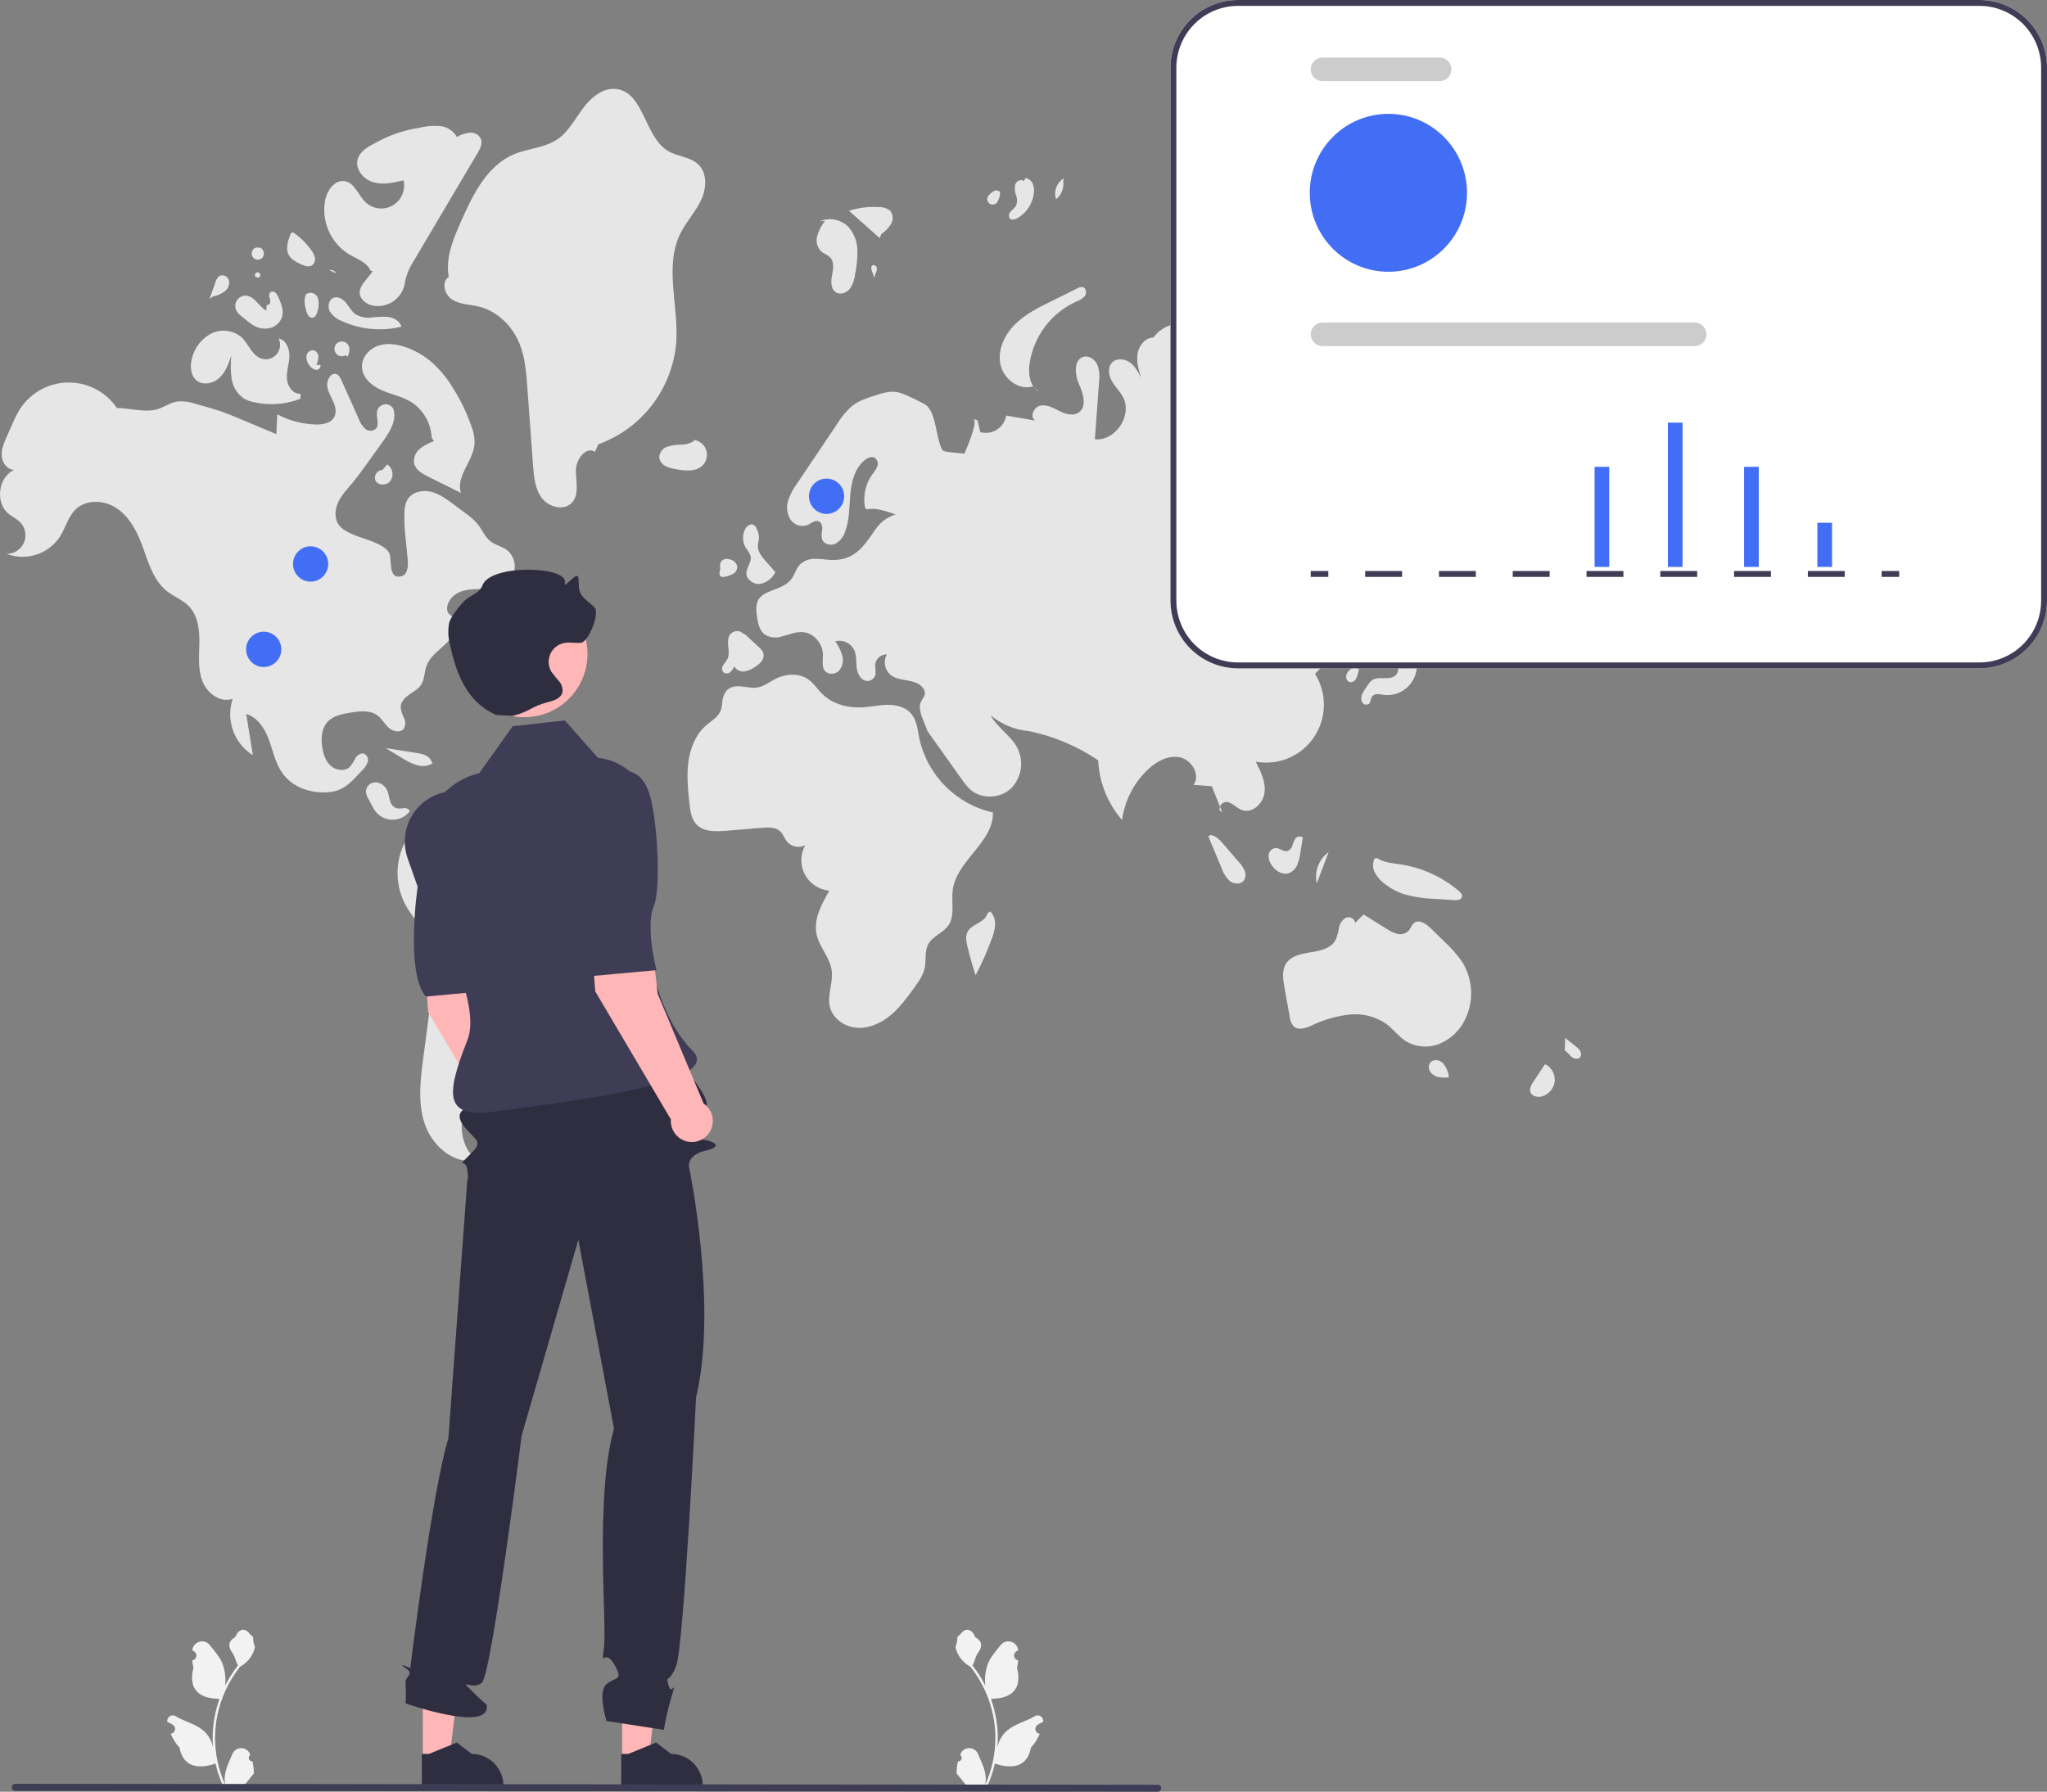 <svg xmlns="http://www.w3.org/2000/svg" width="265" height="232" viewBox="0 0 265 232" fill="none"><rect x="0" y="0" width="265" height="232" fill="#808080" stroke="none"/><g clip-path="url(#clip0_402_4386)"><path d="M124.017 228.072C124.112 228.077 124.205 228.052 124.285 228.001C124.365 227.95 124.428 227.876 124.464 227.788C124.501 227.7 124.51 227.603 124.49 227.51C124.469 227.418 124.421 227.333 124.352 227.269L124.32 227.142L124.333 227.112C124.428 226.886 124.588 226.693 124.792 226.558C124.996 226.423 125.235 226.351 125.479 226.352C125.723 226.353 125.962 226.426 126.165 226.563C126.368 226.7 126.526 226.894 126.62 227.12C126.994 228.025 127.47 228.932 127.587 229.888C127.639 230.311 127.617 230.74 127.523 231.155C128.401 229.231 128.857 227.138 128.86 225.021C128.86 224.49 128.831 223.959 128.772 223.431C128.723 222.998 128.656 222.568 128.57 222.141C128.099 219.826 127.088 217.656 125.62 215.809C124.91 215.419 124.335 214.821 123.974 214.093C123.843 213.832 123.75 213.552 123.699 213.264C123.855 212.852 123.937 212.415 123.941 211.974C124.053 211.803 124.253 211.719 124.375 211.553C124.981 210.726 125.817 210.871 126.253 211.993C127.185 212.466 127.194 213.25 126.623 214.003C126.259 214.483 126.209 215.132 125.889 215.645C125.922 215.687 125.956 215.728 125.989 215.771C126.59 216.546 127.113 217.379 127.552 218.257C127.445 217.273 127.572 216.278 127.923 215.354C128.279 214.492 128.945 213.766 129.532 213.021C129.688 212.821 129.898 212.672 130.138 212.592C130.378 212.512 130.636 212.505 130.879 212.573C131.123 212.64 131.341 212.779 131.506 212.971C131.671 213.163 131.776 213.399 131.807 213.651L131.811 213.684C131.724 213.733 131.638 213.786 131.555 213.841C131.45 213.912 131.369 214.012 131.322 214.13C131.275 214.248 131.264 214.377 131.291 214.5C131.319 214.624 131.383 214.737 131.475 214.823C131.567 214.91 131.683 214.967 131.807 214.986L131.82 214.988C131.789 215.304 131.734 215.616 131.656 215.924C132.409 218.849 130.783 219.914 128.462 219.962C128.411 219.989 128.361 220.015 128.31 220.04C128.75 221.295 129.027 222.602 129.132 223.928C129.192 224.711 129.188 225.497 129.122 226.279L129.125 226.251C129.294 225.382 129.755 224.597 130.433 224.03C131.439 223.2 132.86 222.894 133.945 222.227C134.061 222.152 134.195 222.113 134.332 222.112C134.469 222.112 134.603 222.151 134.719 222.225C134.835 222.299 134.927 222.404 134.985 222.529C135.043 222.654 135.064 222.793 135.046 222.929L135.042 222.958C134.88 223.024 134.722 223.101 134.57 223.186C134.483 223.236 134.398 223.288 134.314 223.344C134.209 223.414 134.128 223.515 134.081 223.632C134.034 223.75 134.023 223.879 134.051 224.003C134.078 224.127 134.142 224.239 134.234 224.326C134.326 224.412 134.442 224.469 134.566 224.488L134.579 224.49L134.606 224.494C134.329 225.157 133.941 225.768 133.459 226.299C132.988 228.852 130.965 229.094 128.802 228.351H128.801C128.564 229.387 128.22 230.395 127.775 231.36H124.109C124.096 231.319 124.084 231.277 124.072 231.236C124.412 231.257 124.752 231.237 125.087 231.175C124.815 230.84 124.543 230.502 124.271 230.167C124.265 230.161 124.259 230.154 124.254 230.147C124.116 229.976 123.976 229.805 123.838 229.634C123.831 229.108 123.891 228.583 124.017 228.072Z" fill="#F2F2F2"></path><path d="M32.684 228.072C32.59 228.077 32.496 228.052 32.416 228.001C32.336 227.95 32.274 227.876 32.237 227.788C32.201 227.7 32.192 227.603 32.212 227.51C32.232 227.418 32.28 227.333 32.35 227.269L32.382 227.142L32.369 227.112C32.274 226.886 32.114 226.693 31.91 226.558C31.706 226.423 31.467 226.351 31.223 226.352C30.979 226.353 30.74 226.426 30.537 226.563C30.334 226.7 30.176 226.894 30.082 227.12C29.708 228.025 29.232 228.932 29.115 229.888C29.063 230.311 29.085 230.74 29.179 231.155C28.301 229.231 27.845 227.138 27.842 225.021C27.842 224.49 27.871 223.959 27.93 223.431C27.978 222.998 28.046 222.568 28.132 222.141C28.603 219.826 29.614 217.656 31.082 215.809C31.792 215.419 32.367 214.821 32.728 214.093C32.859 213.832 32.951 213.552 33.003 213.264C32.847 212.852 32.765 212.415 32.761 211.974C32.649 211.803 32.449 211.719 32.327 211.553C31.721 210.726 30.885 210.871 30.448 211.993C29.516 212.466 29.507 213.25 30.079 214.003C30.443 214.483 30.493 215.132 30.812 215.645C30.779 215.687 30.745 215.728 30.712 215.771C30.112 216.546 29.589 217.379 29.15 218.257C29.257 217.273 29.129 216.278 28.779 215.354C28.423 214.492 27.756 213.766 27.169 213.021C27.014 212.821 26.803 212.672 26.564 212.592C26.324 212.512 26.066 212.505 25.822 212.573C25.579 212.64 25.361 212.779 25.196 212.971C25.03 213.162 24.926 213.399 24.894 213.651L24.891 213.684C24.978 213.733 25.063 213.786 25.147 213.841C25.252 213.912 25.333 214.012 25.38 214.13C25.427 214.248 25.438 214.377 25.41 214.5C25.383 214.624 25.319 214.737 25.227 214.823C25.135 214.91 25.019 214.967 24.894 214.986L24.882 214.988C24.913 215.304 24.968 215.616 25.046 215.924C24.293 218.849 25.919 219.914 28.24 219.962C28.291 219.989 28.341 220.015 28.392 220.04C27.951 221.295 27.675 222.602 27.57 223.928C27.51 224.711 27.514 225.497 27.58 226.279L27.576 226.251C27.408 225.382 26.946 224.597 26.269 224.03C25.263 223.2 23.842 222.894 22.756 222.227C22.641 222.152 22.507 222.113 22.37 222.112C22.233 222.112 22.099 222.151 21.983 222.225C21.867 222.299 21.775 222.404 21.717 222.529C21.659 222.654 21.638 222.793 21.656 222.929L21.66 222.958C21.822 223.024 21.979 223.101 22.132 223.186C22.219 223.236 22.304 223.288 22.388 223.344C22.493 223.414 22.574 223.515 22.621 223.632C22.668 223.75 22.678 223.879 22.651 224.003C22.624 224.127 22.56 224.239 22.468 224.326C22.376 224.412 22.26 224.469 22.135 224.488L22.122 224.49L22.096 224.494C22.373 225.157 22.761 225.768 23.243 226.299C23.714 228.852 25.736 229.094 27.9 228.351H27.901C28.138 229.387 28.482 230.395 28.927 231.36H32.593C32.606 231.319 32.618 231.277 32.63 231.236C32.29 231.257 31.95 231.237 31.615 231.175C31.887 230.84 32.159 230.502 32.431 230.167C32.437 230.161 32.443 230.154 32.448 230.147C32.586 229.976 32.725 229.805 32.863 229.634C32.871 229.108 32.81 228.583 32.684 228.072Z" fill="#F2F2F2"></path><path d="M88.085 30.218C88.826 28.718 90.012 27.473 90.737 25.965C91.462 24.457 91.603 22.438 90.395 21.284C89.369 20.304 87.763 20.29 86.536 19.58C83.411 17.772 83.415 12.027 79.842 11.531C78.105 11.289 76.533 12.598 75.483 14.009C74.433 15.42 73.597 17.066 72.141 18.048C70.492 19.159 68.361 19.208 66.53 19.98C63.021 21.459 61.181 25.265 59.642 28.762C58.651 31.015 57.637 33.445 58.097 35.864C57.098 36.489 57.543 38.17 58.541 38.797C59.539 39.425 60.792 39.411 61.937 39.683C64.345 40.254 66.317 42.18 67.252 44.481C67.98 46.275 68.129 48.244 68.27 50.176C68.514 53.528 68.757 56.88 69.001 60.233C69.11 61.724 69.252 63.309 70.156 64.498C71.06 65.686 73.017 66.184 74.033 65.091C75.004 64.046 74.566 62.392 74.547 60.963C74.527 59.534 75.813 57.755 77.026 58.502L77.453 57.528C80.223 56.532 82.648 54.755 84.439 52.41C86.229 50.065 87.309 47.252 87.549 44.307C87.859 39.563 85.979 34.476 88.085 30.218Z" fill="#E6E6E6"></path><path d="M90.915 60.3C91.183 60.047 91.373 59.722 91.462 59.364C91.552 59.006 91.538 58.63 91.422 58.279C91.306 57.929 91.092 57.619 90.806 57.387C90.521 57.154 90.175 57.009 89.81 56.968L89.814 57.129C89.293 57.434 88.698 57.591 88.095 57.582C87.493 57.573 86.895 57.668 86.326 57.864C86.043 57.967 85.798 58.154 85.623 58.4C85.448 58.646 85.351 58.94 85.345 59.242C85.378 59.474 85.466 59.694 85.602 59.884C85.738 60.074 85.918 60.229 86.126 60.334C86.543 60.541 86.992 60.678 87.453 60.739C88.643 60.964 90.035 61.134 90.915 60.3Z" fill="#E6E6E6"></path><path d="M114.109 30.297C114.607 29.957 115.03 29.517 115.352 29.005C115.507 28.746 115.581 28.446 115.564 28.144C115.547 27.842 115.439 27.552 115.255 27.312C114.88 26.986 114.397 26.811 113.901 26.821C112.553 26.72 111.198 26.881 109.91 27.294C111.232 28.471 112.554 29.647 113.877 30.824L114.109 30.297Z" fill="#E6E6E6"></path><path d="M107.497 33.358C108.031 33.95 107.861 34.869 107.71 35.654C107.558 36.439 107.539 37.42 108.211 37.848C108.794 38.219 109.612 37.917 110.038 37.372C110.419 36.79 110.651 36.124 110.713 35.431C110.923 34.423 111.017 33.395 110.995 32.367C110.97 31.33 110.606 30.331 109.959 29.523C109.5 28.997 108.889 28.629 108.212 28.47C107.534 28.311 106.824 28.369 106.181 28.636L106.795 28.605C106.348 29.181 106.01 29.834 105.796 30.532C105.693 30.882 105.686 31.254 105.775 31.608C105.863 31.962 106.045 32.286 106.3 32.546C106.665 32.865 107.173 32.998 107.497 33.358Z" fill="#E6E6E6"></path><path d="M137.637 23.42L137.746 23.082C137.289 23.348 136.937 23.763 136.749 24.258C136.56 24.753 136.547 25.298 136.71 25.802C137.062 25.524 137.333 25.156 137.496 24.738C137.659 24.319 137.707 23.864 137.637 23.42Z" fill="#E6E6E6"></path><path d="M131.7 28.256C132.282 27.925 132.778 27.462 133.149 26.904C133.521 26.346 133.756 25.708 133.838 25.042C133.901 24.627 133.853 24.203 133.7 23.814C133.621 23.62 133.496 23.449 133.335 23.316C133.175 23.183 132.984 23.092 132.78 23.051L132.531 23.444C132.174 23.136 131.575 23.453 131.425 23.901C131.328 24.366 131.368 24.85 131.541 25.293C131.713 25.738 131.705 26.233 131.519 26.673C131.318 26.931 131.093 27.169 130.846 27.383C130.725 27.494 130.646 27.643 130.623 27.805C130.599 27.968 130.633 28.133 130.717 28.274C130.951 28.542 131.389 28.43 131.7 28.256Z" fill="#E6E6E6"></path><path d="M129.168 26.059C129.381 25.674 129.482 25.237 129.458 24.797L128.914 24.626C128.566 24.767 128.258 24.991 128.015 25.279C127.942 25.353 127.885 25.443 127.85 25.541C127.815 25.64 127.802 25.745 127.812 25.85C127.822 25.954 127.855 26.055 127.908 26.145C127.962 26.235 128.034 26.312 128.121 26.371C128.208 26.43 128.306 26.468 128.409 26.484C128.512 26.5 128.618 26.493 128.718 26.463C128.818 26.433 128.91 26.382 128.988 26.312C129.066 26.242 129.128 26.156 129.168 26.059Z" fill="#E6E6E6"></path><path d="M155.759 23.294C155.808 23.335 155.857 23.377 155.906 23.419C155.949 23.41 155.991 23.394 156.035 23.388L155.759 23.294Z" fill="#E6E6E6"></path><path d="M154.886 28.089C155.386 27.684 155.885 27.278 156.385 26.872C156.65 26.683 156.876 26.444 157.05 26.169C157.17 25.908 157.221 25.621 157.2 25.335C157.179 25.048 157.086 24.772 156.93 24.532C156.653 24.105 156.307 23.729 155.905 23.419C155.464 23.524 155.077 23.788 154.816 24.16C154.556 24.533 154.44 24.989 154.492 25.441C154.582 26.017 154.942 26.632 154.648 27.134C154.534 27.33 154.337 27.463 154.205 27.647C154.073 27.831 154.031 28.125 154.212 28.26C154.413 28.411 154.691 28.248 154.886 28.089Z" fill="#E6E6E6"></path><path d="M155.978 30.574C156.164 30.584 156.35 30.554 156.523 30.485C156.696 30.417 156.852 30.312 156.981 30.177C157.649 29.628 158.233 28.983 158.715 28.264C157.591 28.622 156.468 28.979 155.344 29.337L155.694 29.748C155.383 29.952 155.613 30.504 155.978 30.574Z" fill="#E6E6E6"></path><path d="M159.129 32.898C159.198 33.074 159.322 33.222 159.482 33.321C159.643 33.42 159.831 33.462 160.019 33.443C160.205 33.418 160.384 33.353 160.542 33.251C160.701 33.149 160.835 33.013 160.936 32.854C161.106 32.601 161.207 32.306 161.226 32.001C161.246 31.696 161.184 31.391 161.047 31.118C160.91 30.845 160.703 30.614 160.447 30.448C160.192 30.282 159.896 30.188 159.592 30.176L159.903 30.652C159.982 31.465 158.882 32.12 159.129 32.898Z" fill="#E6E6E6"></path><path d="M180.955 41.8C181.258 42.028 181.628 42.151 182.007 42.15C182.386 42.149 182.755 42.024 183.058 41.795C183.254 41.627 183.414 41.419 183.527 41.186C183.639 40.953 183.703 40.698 183.714 40.439C183.724 40.18 183.681 39.921 183.588 39.679C183.494 39.438 183.352 39.218 183.17 39.034L182.596 39.356C182.277 39.15 181.892 39.077 181.521 39.151C181.15 39.225 180.822 39.441 180.606 39.753C180.412 40.08 180.341 40.466 180.405 40.841C180.469 41.216 180.664 41.556 180.955 41.8Z" fill="#E6E6E6"></path><path d="M187.629 42.559C187.909 42.477 188.163 42.325 188.367 42.117C188.571 41.908 188.718 41.651 188.795 41.369L187.679 41.222C187.369 40.986 187.008 40.828 186.625 40.759C186.433 40.73 186.237 40.768 186.069 40.867C185.902 40.966 185.774 41.12 185.706 41.303C185.682 41.458 185.698 41.617 185.753 41.764C185.808 41.912 185.899 42.042 186.019 42.144C186.229 42.346 186.488 42.49 186.77 42.563C187.052 42.636 187.348 42.634 187.629 42.559Z" fill="#E6E6E6"></path><path d="M183.022 44.8C183.041 44.982 183.112 45.155 183.226 45.299C183.34 45.442 183.492 45.55 183.665 45.61C183.853 45.7 184.064 45.73 184.271 45.698C184.477 45.666 184.669 45.573 184.822 45.43C184.889 45.353 184.937 45.262 184.962 45.163C184.988 45.064 184.989 44.961 184.966 44.861C184.943 44.761 184.898 44.669 184.832 44.591C184.767 44.513 184.684 44.452 184.59 44.412L183.753 44.259C183.43 44.091 183.016 44.434 183.022 44.8Z" fill="#E6E6E6"></path><path d="M134.467 50.711L133.819 50.117C133.992 50.358 134.212 50.56 134.467 50.711Z" fill="#E6E6E6"></path><path d="M129.52 47.212C129.919 49.072 131.913 50.588 133.724 50.029L133.819 50.117C133.243 49.324 133.145 48.151 133.28 47.132C133.53 45.384 134.213 43.728 135.268 42.316C136.323 40.904 137.715 39.782 139.316 39.053C139.754 38.915 140.146 38.658 140.449 38.311C140.707 37.932 140.611 37.282 140.166 37.175C139.924 37.147 139.681 37.204 139.476 37.336L136.111 38.999C134.412 39.839 132.678 40.704 131.343 42.053C130.008 43.404 129.121 45.352 129.52 47.212Z" fill="#E6E6E6"></path><path d="M75.205 111.174C72.07 108.919 68.636 107.117 65.003 105.819C62.771 105.021 60.372 104.413 58.045 104.866C56.77 105.131 55.574 105.694 54.556 106.511C53.538 107.327 52.726 108.373 52.186 109.564C51.666 110.764 51.421 112.065 51.47 113.373C51.519 114.68 51.861 115.96 52.469 117.117C53.542 119.136 55.4 120.744 56.021 122.947C56.44 124.431 56.241 126.012 56.04 127.542C55.628 130.668 55.216 133.794 54.804 136.92C54.429 139.766 54.064 142.728 54.961 145.454C55.858 148.18 58.418 150.583 61.261 150.293L61.825 150.251C59.944 148.966 59.417 146.306 59.977 144.091C60.537 141.877 61.958 139.999 63.346 138.188C67.465 132.816 71.583 127.444 75.702 122.072C77.368 119.898 79.131 117.212 78.242 114.617C77.737 113.143 76.467 112.082 75.205 111.174Z" fill="#E6E6E6"></path><path d="M47.137 97.593C46.72 97.451 46.279 97.766 46.034 98.134C45.836 98.529 45.603 98.905 45.338 99.258C44.696 99.922 43.527 99.79 42.835 99.179C42.143 98.568 41.843 97.622 41.709 96.707C41.548 95.608 41.617 94.382 42.339 93.541C43.082 92.675 44.304 92.443 45.428 92.263C46.589 92.077 47.889 91.922 48.841 92.616C49.44 93.053 49.789 93.759 50.344 94.251C50.899 94.744 51.886 94.93 52.304 94.316C52.413 94.099 52.468 93.858 52.465 93.614C52.461 93.37 52.399 93.131 52.284 92.916C52.049 92.489 51.908 92.016 51.869 91.53C51.897 90.855 52.437 90.318 52.989 89.932C53.542 89.546 54.165 89.213 54.528 88.644C54.973 87.943 54.926 87.041 55.202 86.258C55.871 84.362 58.259 83.518 58.955 81.631C59.123 81.235 59.141 80.79 59.008 80.38C58.717 79.629 57.93 79.777 57.882 78.858C57.836 77.98 58.565 77.118 59.306 76.751C60.328 76.245 61.52 76.286 62.659 76.255C63.798 76.225 65.025 76.073 65.861 75.295C66.131 75.015 66.34 74.68 66.473 74.314C66.606 73.947 66.66 73.556 66.633 73.167C66.605 72.778 66.496 72.398 66.312 72.054C66.129 71.71 65.875 71.409 65.567 71.171C64.945 70.739 64.157 70.588 63.551 70.133C62.796 69.565 62.439 68.62 61.851 67.88C61.362 67.316 60.802 66.818 60.186 66.399C59.681 66.023 59.177 65.647 58.672 65.271C57.761 64.591 56.812 63.894 55.702 63.652C54.592 63.41 53.27 63.752 52.715 64.747C52.496 65.191 52.376 65.677 52.364 66.172C52.313 67.337 52.362 68.504 52.509 69.661C52.6 70.593 52.692 71.524 52.783 72.455C52.866 73.29 52.777 74.391 51.971 74.607C50.181 75.088 50.785 72.43 50.388 71.615C49.78 70.369 46.989 69.77 45.795 69.251C45.05 68.926 44.263 68.568 43.813 67.889C43.253 67.043 43.368 65.892 43.807 64.978C44.246 64.063 44.962 63.319 45.612 62.541C46.275 61.748 46.879 60.907 47.481 60.068C48.181 59.094 48.88 58.12 49.579 57.146C50.475 55.897 51.418 54.373 50.909 52.92C50.798 52.726 50.633 52.569 50.434 52.468C50.235 52.368 50.011 52.328 49.79 52.355C49.569 52.382 49.361 52.474 49.191 52.619C49.022 52.764 48.899 52.956 48.838 53.171C48.614 53.956 49.21 54.957 48.64 55.538C48.445 55.696 48.201 55.779 47.95 55.775C47.7 55.77 47.459 55.677 47.27 55.512C46.901 55.17 46.62 54.743 46.451 54.268C45.76 52.727 45.088 51.177 44.38 49.644C44.156 49.16 43.922 48.331 43.243 48.412C42.654 48.483 42.336 49.346 42.356 49.846C42.386 50.575 42.787 51.226 43.093 51.887C43.4 52.548 43.614 53.342 43.277 53.988C42.851 54.806 41.773 54.99 40.854 54.963C39.122 54.91 37.425 54.461 35.893 53.648C35.853 54.503 35.813 55.358 35.773 56.213C34.553 55.7 33.334 55.188 32.114 54.675C31.878 54.575 31.641 54.476 31.404 54.376C30.375 53.944 29.345 53.511 28.286 53.16C27.685 52.96 27.076 52.788 26.466 52.615C26.096 52.51 25.725 52.405 25.355 52.3C24.624 52.04 23.849 51.929 23.075 51.974C22.261 52.076 21.536 52.515 20.784 52.843C19.105 53.575 16.934 52.839 15.136 52.826C14.422 51.78 13.459 50.93 12.335 50.354C11.21 49.778 9.959 49.495 8.697 49.53C7.435 49.565 6.202 49.918 5.111 50.555C4.02 51.193 3.105 52.095 2.45 53.179C2.134 53.728 1.853 54.297 1.607 54.882C1.363 55.431 1.119 55.98 0.875 56.53C0.517 57.336 0.151 58.185 0.222 59.064C0.292 59.944 0.963 60.843 1.842 60.834C-0.23 61.777 -0.661 65.073 1.098 66.52C1.585 66.921 2.183 67.183 2.621 67.637C2.952 67.981 3.174 68.415 3.257 68.886C3.341 69.357 3.282 69.842 3.09 70.279C2.897 70.716 2.579 71.085 2.175 71.339C1.772 71.593 1.303 71.72 0.827 71.704C2.054 72.181 3.406 72.225 4.662 71.83C5.917 71.435 7.002 70.624 7.739 69.529C8.491 68.347 8.818 66.869 9.841 65.913C11.196 64.647 13.434 64.746 14.997 65.741C16.559 66.736 17.548 68.431 18.228 70.159C19.119 72.425 19.689 75.013 21.588 76.528C22.506 77.261 23.668 77.673 24.479 78.523C25.635 79.734 25.835 81.561 25.808 83.238C25.782 84.915 25.603 86.655 26.211 88.217C26.819 89.779 28.562 91.064 30.126 90.475C29.678 91.809 29.692 93.257 30.165 94.583C30.638 95.909 31.543 97.036 32.732 97.781C32.448 96.006 32.163 94.232 31.878 92.457C33.297 92.858 34.218 94.242 34.749 95.624C35.28 97.005 35.561 98.5 36.331 99.763C37.544 101.752 39.74 102.61 41.975 102.602C44.388 102.594 45.305 101.438 46.895 99.735C47.215 99.445 47.457 99.079 47.601 98.671C47.666 98.465 47.655 98.243 47.569 98.045C47.484 97.847 47.33 97.686 47.137 97.593Z" fill="#E6E6E6"></path><path d="M53.971 97.505C52.622 97.292 51.273 97.079 49.924 96.866C50.631 97.293 51.338 97.72 52.045 98.147C52.635 98.541 53.276 98.852 53.951 99.069C54.289 99.176 54.646 99.212 54.998 99.175C55.351 99.137 55.692 99.028 56.001 98.852L55.828 98.521C55.556 97.83 54.702 97.62 53.971 97.505Z" fill="#E6E6E6"></path><path d="M53.055 105.037L53.064 105.014C52.983 104.878 52.862 104.77 52.719 104.703C52.576 104.636 52.416 104.614 52.26 104.639C51.949 104.695 51.631 104.7 51.319 104.655C51.12 104.577 50.943 104.452 50.803 104.292C50.662 104.131 50.562 103.939 50.51 103.731C50.376 103.326 50.336 102.892 50.183 102.494C50.073 102.178 49.878 101.9 49.62 101.689C49.363 101.477 49.052 101.342 48.722 101.297C48.392 101.27 48.064 101.375 47.81 101.589C47.556 101.804 47.395 102.11 47.364 102.442C47.39 102.783 47.498 103.113 47.679 103.404C47.825 103.685 47.97 103.966 48.116 104.247C48.238 104.499 48.379 104.742 48.538 104.973C48.795 105.329 49.132 105.621 49.521 105.823C49.911 106.026 50.342 106.135 50.78 106.142C51.219 106.148 51.653 106.051 52.047 105.86C52.442 105.668 52.787 105.386 53.055 105.037Z" fill="#E6E6E6"></path><path d="M45.175 32.921C46.202 33.529 47.489 33.949 47.977 35.041L48.258 35.133C47.951 35.516 47.644 35.9 47.337 36.283C46.957 36.757 46.558 37.285 46.567 37.893C46.579 38.73 47.381 39.362 48.192 39.559C49.056 39.738 49.956 39.588 50.717 39.138C51.477 38.687 52.044 37.969 52.307 37.123C52.404 36.77 52.443 36.404 52.528 36.047C52.774 35.203 53.146 34.401 53.631 33.667C56.358 29.058 59.086 24.448 61.814 19.838C62.154 19.264 62.504 18.577 62.248 17.96C62.112 17.7 61.901 17.486 61.643 17.346C61.384 17.207 61.09 17.149 60.799 17.179C60.217 17.25 59.655 17.439 59.148 17.736C58.923 17.339 58.606 17.003 58.223 16.756C57.84 16.51 57.403 16.36 56.95 16.32C56.044 16.25 55.132 16.33 54.252 16.556C52.262 16.858 50.344 17.52 48.59 18.51C47.631 18.997 46.575 19.599 46.297 20.642C45.955 21.925 47.058 23.233 48.328 23.601C49.599 23.97 50.955 23.66 52.24 23.35C52.386 23.976 52.325 24.633 52.068 25.221C51.81 25.81 51.37 26.299 50.813 26.615C50.255 26.931 49.611 27.057 48.976 26.974C48.342 26.891 47.751 26.604 47.292 26.156C46.371 25.254 45.919 23.689 44.654 23.457C43.393 23.225 42.39 24.576 42.112 25.834C41.839 27.188 41.987 28.593 42.535 29.861C43.083 31.128 44.004 32.196 45.175 32.921Z" fill="#E6E6E6"></path><path d="M60.997 55.103C60.389 53.383 59.591 51.738 58.617 50.197C57.878 48.979 56.967 47.876 55.911 46.923C54.947 46.086 53.838 45.433 52.64 44.997C51.476 44.575 50.181 44.366 49.005 44.751C47.83 45.137 46.829 46.235 46.853 47.477C46.879 48.851 48.076 49.925 49.323 50.489C50.569 51.054 51.957 51.3 53.133 52C53.933 52.487 54.601 53.165 55.08 53.972C55.558 54.78 55.831 55.693 55.876 56.632L56.172 57.124C55.501 57.347 54.875 57.69 54.324 58.135C54.051 58.361 53.843 58.656 53.719 58.989C53.596 59.322 53.562 59.682 53.622 60.032C53.828 60.864 54.673 61.341 55.438 61.722C56.85 62.424 58.263 63.127 59.675 63.83C58.956 61.676 61.311 59.671 61.441 57.402C61.446 56.614 61.295 55.832 60.997 55.103Z" fill="#E6E6E6"></path><path d="M25.476 49.286C26.333 49.955 27.651 49.642 28.436 48.89C29.221 48.137 29.603 47.067 29.96 46.037C29.829 47.056 29.842 48.088 29.996 49.104C30.077 49.612 30.261 50.097 30.538 50.529C30.815 50.962 31.178 51.332 31.605 51.616C31.992 51.829 32.41 51.982 32.843 52.069C34.858 52.529 36.963 52.378 38.891 51.635L38.909 50.972C37.94 51.083 37.207 50.016 37.143 49.038C37.079 48.061 37.432 47.102 37.463 46.123C37.494 45.144 37.024 44 36.065 43.826C36.233 44.165 36.294 44.547 36.24 44.922C36.187 45.296 36.021 45.646 35.764 45.923C35.508 46.201 35.174 46.394 34.806 46.476C34.438 46.558 34.054 46.525 33.705 46.383C32.594 45.929 32.191 44.57 31.332 43.729C30.802 43.255 30.144 42.949 29.441 42.85C28.738 42.75 28.022 42.862 27.382 43.171C26.75 43.495 26.196 43.952 25.757 44.512C25.319 45.072 25.007 45.721 24.842 46.415C24.582 47.42 24.659 48.649 25.476 49.286Z" fill="#E6E6E6"></path><path d="M51.923 42.31L51.963 42.245C51.724 41.551 50.982 41.144 50.258 41.041C49.529 40.992 48.796 41.017 48.071 41.114C47.34 41.209 46.598 41.044 45.974 40.65C45.476 40.275 45.192 39.687 44.794 39.207C44.395 38.727 43.751 38.332 43.172 38.562C42.546 38.81 42.379 39.692 42.683 40.296C43.041 40.875 43.581 41.318 44.218 41.554C46.63 42.666 49.343 42.932 51.923 42.31Z" fill="#E6E6E6"></path><path d="M43.691 44.39C43.491 44.537 43.355 44.757 43.312 45.002C43.269 45.248 43.323 45.501 43.461 45.708C43.6 45.915 43.812 46.061 44.055 46.114C44.298 46.167 44.551 46.123 44.763 45.993L44.974 46.203C45.256 45.697 45.371 45.02 45.012 44.567C44.852 44.379 44.629 44.257 44.385 44.225C44.142 44.192 43.895 44.251 43.691 44.39Z" fill="#E6E6E6"></path><path d="M41.218 46.204C41.221 46.023 41.169 45.846 41.07 45.695C40.971 45.544 40.829 45.427 40.662 45.359C40.548 45.34 40.432 45.343 40.32 45.37C40.208 45.397 40.103 45.446 40.01 45.515C39.918 45.584 39.84 45.671 39.782 45.77C39.724 45.87 39.686 45.981 39.672 46.095C39.654 46.329 39.685 46.564 39.762 46.785C39.838 47.006 39.959 47.209 40.117 47.382C40.209 47.52 40.33 47.638 40.47 47.727C40.611 47.815 40.768 47.873 40.933 47.896C41.264 47.907 41.602 47.559 41.467 47.255L40.962 47.245C41.117 46.919 41.205 46.565 41.218 46.204Z" fill="#E6E6E6"></path><path d="M31.329 41.001C31.514 41.152 31.7 41.304 31.886 41.455C32.207 41.734 32.555 41.982 32.924 42.195C33.568 42.554 34.327 42.647 35.038 42.455C35.39 42.354 35.71 42.166 35.97 41.909C36.231 41.651 36.422 41.331 36.527 40.98C36.749 40.139 36.387 39.266 36.032 38.473C35.951 38.246 35.818 38.041 35.643 37.877C35.553 37.797 35.438 37.751 35.319 37.746C35.199 37.741 35.081 37.778 34.986 37.85C34.916 37.937 34.87 38.041 34.852 38.15C34.833 38.26 34.843 38.373 34.88 38.477C34.956 38.686 34.991 38.908 34.983 39.131C34.947 39.35 34.718 39.558 34.516 39.467L34.484 40.214C33.52 39.723 33.01 38.419 31.936 38.29C31.696 38.261 31.451 38.3 31.231 38.401C31.01 38.502 30.821 38.661 30.684 38.863C30.548 39.064 30.469 39.3 30.457 39.543C30.444 39.786 30.499 40.029 30.614 40.243C30.8 40.54 31.043 40.798 31.329 41.001Z" fill="#E6E6E6"></path><path d="M29.031 37.777C29.254 37.624 29.431 37.411 29.541 37.163C29.652 36.915 29.692 36.641 29.657 36.372C29.631 36.241 29.576 36.118 29.496 36.012C29.417 35.905 29.315 35.817 29.198 35.754C29.081 35.691 28.952 35.656 28.819 35.649C28.687 35.642 28.555 35.664 28.432 35.715C28.156 35.922 27.963 36.22 27.886 36.557C27.631 37.277 27.377 37.997 27.123 38.717L27.55 38.405C28.079 38.291 28.581 38.078 29.031 37.777Z" fill="#E6E6E6"></path><path d="M33.981 33.358C34.058 33.261 34.112 33.149 34.141 33.029C34.169 32.909 34.171 32.784 34.146 32.663C34.121 32.542 34.071 32.428 33.997 32.329C33.924 32.23 33.83 32.149 33.722 32.09L33.188 32.04C33.066 32.071 32.954 32.13 32.859 32.212C32.765 32.295 32.691 32.398 32.643 32.515C32.595 32.631 32.576 32.757 32.585 32.883C32.595 33.008 32.634 33.13 32.699 33.237C32.764 33.345 32.853 33.436 32.959 33.503C33.065 33.57 33.185 33.611 33.31 33.622C33.435 33.634 33.56 33.616 33.677 33.57C33.794 33.524 33.898 33.452 33.981 33.358Z" fill="#E6E6E6"></path><path d="M38.896 34.186C39.394 34.425 40.025 34.654 40.459 34.31C40.587 34.193 40.682 34.044 40.736 33.879C40.788 33.713 40.797 33.536 40.76 33.366C40.683 33.027 40.532 32.709 40.32 32.434C39.657 31.477 38.814 30.66 37.84 30.028L37.599 30.343C37.262 31.221 36.937 32.245 37.407 33.059C37.723 33.608 38.326 33.912 38.896 34.186Z" fill="#E6E6E6"></path><path d="M42.608 34.967L43.54 35.391C43.449 35.231 43.31 35.104 43.142 35.028C42.975 34.952 42.788 34.931 42.608 34.967Z" fill="#E6E6E6"></path><path d="M40.096 37.913L39.656 38.059C39.282 38.677 39.444 39.467 39.618 40.169C39.728 40.613 39.966 41.159 40.421 41.139C40.863 41.12 41.059 40.58 41.144 40.144C41.277 39.669 41.291 39.169 41.186 38.687C41.126 38.449 40.983 38.24 40.784 38.098C40.584 37.956 40.34 37.89 40.096 37.913Z" fill="#E6E6E6"></path><path d="M33.073 35.832L33.399 35.964C33.476 35.953 33.546 35.917 33.6 35.862C33.654 35.806 33.689 35.735 33.698 35.658C33.707 35.581 33.691 35.503 33.652 35.436C33.612 35.37 33.552 35.318 33.481 35.289C33.409 35.26 33.33 35.255 33.256 35.276C33.181 35.297 33.116 35.342 33.069 35.404C33.023 35.466 32.998 35.541 32.999 35.619C33 35.696 33.026 35.771 33.073 35.832Z" fill="#E6E6E6"></path><path d="M49.502 60.862C49.344 60.865 49.189 60.907 49.05 60.982C48.911 61.058 48.793 61.166 48.704 61.297C48.615 61.429 48.559 61.579 48.54 61.737C48.521 61.894 48.54 62.054 48.595 62.203C48.915 62.895 50.017 62.898 50.507 62.314C50.633 62.149 50.722 61.959 50.771 61.756C50.82 61.554 50.826 61.343 50.79 61.138C50.753 60.933 50.675 60.738 50.56 60.565C50.445 60.392 50.295 60.245 50.12 60.133L49.502 60.862Z" fill="#E6E6E6"></path><path d="M65.375 77.258C65.247 77.293 65.127 77.352 65.022 77.434C64.917 77.516 64.83 77.618 64.765 77.734C64.701 77.85 64.659 77.978 64.645 78.11C64.63 78.243 64.642 78.377 64.68 78.504L65.595 78.568C65.904 78.412 66.214 78.256 66.524 78.099C66.505 77.968 66.46 77.841 66.392 77.727C66.324 77.613 66.234 77.513 66.126 77.435C66.019 77.356 65.897 77.3 65.768 77.27C65.639 77.24 65.505 77.236 65.375 77.258Z" fill="#E6E6E6"></path><path d="M61.655 78.395C61.394 78.582 61.184 78.833 61.045 79.123C60.906 79.414 60.843 79.736 60.863 80.058C60.893 80.379 61.023 80.682 61.236 80.924C61.449 81.165 61.733 81.332 62.046 81.401C62.363 81.451 62.687 81.378 62.952 81.198C63.217 81.017 63.404 80.742 63.475 80.428C63.63 79.477 62.613 78.781 62.248 77.89L61.655 78.395Z" fill="#E6E6E6"></path><path d="M97.191 72.117C97.288 72.831 96.647 73.456 96.624 74.175C96.596 75.029 97.521 75.694 98.368 75.61C98.788 75.537 99.185 75.367 99.529 75.113C99.873 74.86 100.153 74.529 100.348 74.149L100.367 74.069C99.954 73.6 99.542 73.132 99.13 72.664C98.623 72.089 98.086 71.435 98.106 70.667C98.116 70.289 98.264 69.922 98.256 69.544C98.236 69.272 98.176 69.004 98.077 68.75C97.965 68.415 97.813 68.038 97.48 67.925C97.063 67.784 96.643 68.155 96.444 68.549C96.265 68.912 96.178 69.315 96.191 69.72C96.203 70.125 96.315 70.521 96.516 70.873C96.757 71.283 97.127 71.644 97.191 72.117Z" fill="#E6E6E6"></path><path d="M93.302 74.628C93.392 74.677 93.492 74.706 93.594 74.712C93.697 74.719 93.799 74.703 93.895 74.666C94.262 74.603 94.615 74.474 94.937 74.285C95.097 74.189 95.229 74.052 95.318 73.887C95.408 73.723 95.452 73.538 95.447 73.35C95.391 73.115 95.267 72.901 95.091 72.737C94.914 72.572 94.693 72.463 94.455 72.425C94.29 72.367 94.113 72.35 93.94 72.376C93.767 72.403 93.603 72.472 93.463 72.577C93.156 72.867 93.192 73.358 93.252 73.777L93.188 73.886C93.13 74.145 93.093 74.466 93.302 74.628Z" fill="#E6E6E6"></path><path d="M158.207 105.126C158.118 104.903 158.029 104.681 157.939 104.458C157.817 104.76 157.863 105.07 158.207 105.126Z" fill="#E6E6E6"></path><path d="M211.746 58.264C210.601 57.017 209.9 56.298 209.178 54.752C208.784 53.899 208.187 53.157 207.439 52.593C206.691 52.029 205.815 51.659 204.89 51.518C202.516 51.125 200.089 51.747 197.686 51.622C193.837 51.422 190.366 49.349 186.679 48.217C184.615 47.636 182.513 47.201 180.389 46.914C179.165 46.72 177.941 46.525 176.717 46.331C172.704 45.693 168.666 45.054 164.604 45.139C163.433 45.163 161.802 44.809 161.895 43.636C162.012 42.18 164.621 42.371 165.123 40.999C165.434 40.151 164.69 39.26 163.875 38.876C163.06 38.492 162.12 38.377 161.38 37.861C160.641 37.346 160.235 36.152 160.915 35.56C159.031 36.53 157.147 37.5 155.263 38.47C153.696 39.277 151.946 40.327 151.669 42.073C150.725 42.323 149.899 42.9 149.336 43.701C148.276 43.706 147.444 44.729 147.269 45.779C147.094 46.829 147.412 47.891 147.726 48.908C147.341 48.169 146.933 47.401 146.256 46.918C145.578 46.435 144.546 46.343 143.969 46.943C143.376 47.558 143.515 48.59 143.934 49.336C144.353 50.081 144.997 50.683 145.393 51.441C146.629 53.81 144.39 57.145 141.74 56.881C141.918 54.435 142.096 51.989 142.274 49.543C142.386 48.791 142.323 48.023 142.09 47.299C141.801 46.599 141.061 46.024 140.324 46.189C139 46.486 139.113 48.435 139.664 49.68C140.215 50.926 140.764 52.658 139.64 53.42C138.913 53.913 137.929 53.609 137.145 53.216C136.361 52.822 135.523 52.338 134.666 52.522C133.809 52.705 133.27 54.021 134.027 54.464C132.772 54.245 131.516 54.026 130.261 53.807C130.199 54.178 130.06 54.532 129.853 54.846C129.646 55.16 129.376 55.426 129.06 55.629C128.744 55.831 128.389 55.965 128.019 56.021C127.648 56.078 127.27 56.055 126.908 55.955C126.785 55.442 126.662 54.929 126.539 54.416C126.355 54.364 126.171 54.313 125.988 54.262C126.564 54.423 125.662 56.866 124.853 58.732C123.766 58.604 122.176 58.58 121.995 58.267C121.127 56.768 121.23 53.197 119.721 52.354C118.965 51.931 118.189 51.546 117.394 51.198C116.976 50.998 116.535 50.853 116.081 50.765C115.154 50.618 114.22 50.907 113.326 51.192C112.27 51.529 111.189 51.879 110.314 52.562C109.567 53.213 108.927 53.978 108.417 54.829C106.69 57.396 104.963 59.964 103.236 62.531C102.722 63.217 102.317 63.979 102.036 64.79C101.904 65.193 101.86 65.62 101.907 66.042C101.954 66.464 102.092 66.871 102.31 67.235C102.539 67.591 102.882 67.86 103.282 67.997C103.682 68.135 104.117 68.133 104.516 67.992C105.016 67.774 105.517 67.281 106.013 67.509C106.389 67.681 106.483 68.177 106.444 68.59C106.348 68.995 106.341 69.415 106.421 69.823C106.647 70.466 107.516 70.689 108.136 70.411C108.738 70.081 109.19 69.529 109.395 68.871C109.992 67.333 109.931 65.631 110.08 63.987C110.228 62.343 110.676 60.584 111.966 59.562C112.353 59.256 112.92 59.035 113.318 59.326C113.467 59.462 113.569 59.641 113.612 59.839C113.655 60.036 113.635 60.242 113.555 60.428C113.389 60.795 113.172 61.137 112.911 61.444C112.47 62.067 112.162 62.775 112.005 63.523C111.848 64.271 111.846 65.043 111.999 65.792L112.263 65.956C113.269 65.694 114.616 66.163 115.951 66.613C114.982 66.903 114.128 67.493 113.512 68.299C111.968 70.475 110.85 72.535 107.796 72.509C107.071 72.503 106.352 72.359 105.628 72.357C104.896 72.312 104.176 72.553 103.618 73.03C103.068 73.57 102.898 74.393 102.428 75.004C101.81 75.808 100.777 76.135 99.834 76.5C99.145 76.766 98.418 77.126 98.101 77.797C97.902 78.347 97.856 78.941 97.968 79.515C98.074 80.53 98.262 81.685 99.12 82.233C99.441 82.401 99.791 82.503 100.152 82.534C100.512 82.564 100.875 82.523 101.219 82.411C102.111 82.193 102.983 81.783 103.899 81.844C105.337 81.94 106.522 83.327 106.536 84.775C106.544 85.508 106.331 86.348 106.814 86.897C107.269 87.413 108.17 87.321 108.641 86.82C108.86 86.554 109.01 86.238 109.079 85.9C109.149 85.561 109.134 85.211 109.037 84.88C108.838 84.22 108.53 83.597 108.128 83.038C108.606 82.914 109.113 82.96 109.562 83.168C110.011 83.376 110.374 83.734 110.589 84.181C110.909 84.894 110.806 85.717 110.907 86.492C111.009 87.267 111.479 88.129 112.256 88.173C112.51 88.18 112.759 88.098 112.959 87.94C113.159 87.783 113.297 87.56 113.351 87.31C113.359 86.917 113.337 86.523 113.287 86.133C113.313 85.749 113.485 85.39 113.767 85.129C114.049 84.868 114.419 84.725 114.803 84.73C114.566 85.169 114.489 85.677 114.585 86.166C114.681 86.656 114.943 87.097 115.327 87.413C115.918 87.873 116.7 87.975 117.436 88.104C118.173 88.233 118.959 88.436 119.434 89.015C120.226 89.981 119.257 90.416 119.106 91.233C118.921 92.237 119.756 93.719 120.076 94.68C121.55 96.75 123.023 98.821 124.496 100.891C124.825 101.395 125.213 101.857 125.652 102.267C127.106 103.522 129.504 103.398 130.899 102.077C131.575 101.39 132.014 100.503 132.152 99.546C132.289 98.59 132.118 97.614 131.663 96.763C130.801 95.187 129.093 94.211 128.249 92.624C129.653 93.792 131.376 94.504 133.192 94.666C136.403 95.322 139.454 96.607 142.171 98.449C142.298 101.3 143.387 104.022 145.258 106.169C145.595 103.736 146.724 101.484 148.469 99.763C149.605 98.651 151.155 97.755 152.713 98.054C154.27 98.353 155.451 100.348 154.51 101.629C155.299 101.688 156.088 101.747 156.877 101.806C157.231 102.69 157.585 103.574 157.939 104.458C158.002 104.272 158.123 104.111 158.283 104C158.444 103.888 158.636 103.83 158.831 103.836C159.57 103.948 160.088 104.639 160.791 104.894C162.116 105.374 163.532 104.043 163.703 102.638C163.875 101.234 163.209 99.878 162.563 98.621C163.991 98.886 165.464 98.728 166.804 98.165C168.143 97.603 169.29 96.66 170.104 95.452C170.918 94.245 171.363 92.825 171.387 91.367C171.41 89.909 171.009 88.476 170.234 87.243C171.77 85.623 173.578 84.286 175.574 83.294C177.422 82.377 179.443 81.747 181.058 80.461C182.673 79.175 183.805 76.941 183.028 75.024C182.48 73.669 181.104 72.75 180.692 71.347C180.095 69.317 181.907 67.216 183.953 66.709C185.999 66.201 188.136 66.825 190.151 67.444C189.842 65.36 192.245 63.407 194.209 64.147C195.031 63.813 195.853 63.478 196.676 63.144C195.723 65.255 193.657 66.598 192.138 68.343C190.619 70.088 189.715 72.93 191.302 74.614C193.576 72.543 195.85 70.473 198.124 68.402C200.502 66.237 202.881 64.071 205.26 61.905C205.146 61.57 205.033 61.235 204.919 60.9C207.17 60.041 209.593 59.331 211.746 58.264Z" fill="#E6E6E6"></path><path d="M93.628 86.13C93.536 86.263 93.487 86.421 93.488 86.583C93.489 86.744 93.54 86.902 93.633 87.034C93.755 87.138 93.909 87.196 94.07 87.198C94.23 87.201 94.386 87.147 94.511 87.046C94.755 86.836 94.946 86.571 95.067 86.272C95.185 86.502 95.371 86.689 95.599 86.809C95.826 86.929 96.086 86.976 96.341 86.943C96.85 86.865 97.333 86.663 97.746 86.354C98.074 86.161 98.363 85.909 98.6 85.61C98.716 85.46 98.797 85.284 98.834 85.097C98.871 84.91 98.864 84.716 98.814 84.532C98.691 84.25 98.501 84.003 98.259 83.813C97.658 83.255 97.056 82.697 96.454 82.138L96.25 82.077C96.144 81.963 96.016 81.873 95.874 81.81C95.733 81.748 95.579 81.714 95.424 81.713C95.27 81.711 95.116 81.741 94.973 81.8C94.829 81.86 94.7 81.948 94.591 82.059C94.218 82.479 94.216 83.107 94.273 83.667C94.33 84.228 94.419 84.825 94.171 85.33C94.028 85.62 93.787 85.849 93.628 86.13Z" fill="#E6E6E6"></path><path d="M128.541 105.202C126.203 104.679 124.062 103.495 122.373 101.789C120.683 100.083 119.515 97.927 119.006 95.575C118.785 94.465 118.684 93.253 117.949 92.395C117.238 91.564 116.075 91.264 114.984 91.265C113.893 91.265 112.818 91.517 111.729 91.585C109.826 91.704 107.809 91.199 106.448 89.857C105.803 89.222 105.315 88.415 104.562 87.914C103.55 87.24 102.209 87.24 101.056 87.622C99.772 88.047 98.744 89.21 97.34 89.05C95.88 88.884 94.188 88.365 93.615 90.297C93.45 90.853 93.506 91.463 93.298 92.004C92.976 92.838 92.122 93.308 91.446 93.89C90.085 95.064 89.362 96.846 89.119 98.631C88.875 100.415 89.063 102.228 89.252 104.019C89.354 104.985 89.488 106.025 90.148 106.735C91.07 107.724 92.615 107.686 93.959 107.574C95.52 107.445 97.081 107.315 98.642 107.186C99.484 107.116 100.442 107.086 101.042 107.684C101.401 108.042 101.553 108.561 101.868 108.958C102.152 109.296 102.541 109.527 102.972 109.615C103.403 109.702 103.851 109.64 104.243 109.439C103.926 110.007 103.754 110.645 103.741 111.295C103.728 111.946 103.875 112.59 104.169 113.171C104.464 113.751 104.896 114.249 105.427 114.622C105.959 114.994 106.573 115.229 107.217 115.306L107.337 115.382C106.338 117.102 105.301 119.032 105.715 120.979C106.071 122.648 107.447 123.987 107.672 125.679C107.879 127.231 107.072 128.819 107.429 130.343C107.79 131.887 109.342 132.964 110.917 133.079C112.492 133.194 114.039 132.492 115.259 131.485C116.479 130.478 117.422 129.181 118.351 127.899C118.925 127.107 119.514 126.283 119.711 125.324C119.921 124.303 119.677 123.172 120.172 122.256C120.741 121.199 122.094 120.803 122.776 119.816C123.66 118.538 123.14 116.797 123.335 115.254C123.819 111.433 128.651 109.052 128.541 105.202Z" fill="#E6E6E6"></path><path d="M127.843 118.245C127.71 118.842 127.154 119.235 126.625 119.535C126.095 119.835 125.512 120.138 125.242 120.686C124.965 121.247 125.092 121.915 125.236 122.524C125.537 123.791 125.892 125.043 126.3 126.28C127.09 124.779 127.781 123.227 128.366 121.634C128.614 121.041 128.767 120.413 128.82 119.772C128.844 119.451 128.801 119.128 128.694 118.825C128.586 118.522 128.417 118.245 128.196 118.011L127.843 118.245Z" fill="#E6E6E6"></path><path d="M160.362 111.601C159.698 110.831 159.034 110.061 158.37 109.291C157.916 108.764 157.398 108.202 156.71 108.114L156.427 108.296C157.002 109.673 157.578 111.05 158.154 112.427C158.358 113.056 158.717 113.622 159.197 114.075C159.712 114.481 160.548 114.56 160.978 114.062C161.116 113.876 161.204 113.656 161.231 113.425C161.259 113.195 161.225 112.96 161.134 112.747C160.946 112.321 160.685 111.933 160.362 111.601Z" fill="#E6E6E6"></path><path d="M166.796 113.075C167.047 112.988 167.277 112.848 167.472 112.667C167.666 112.485 167.82 112.264 167.925 112.018C168.131 111.527 168.267 111.009 168.329 110.479C168.442 109.79 168.556 109.1 168.669 108.411L168.521 108.372C168.376 108.303 168.212 108.288 168.058 108.331C167.904 108.374 167.77 108.472 167.682 108.606C167.515 108.88 167.389 109.177 167.307 109.487C167.265 109.643 167.188 109.786 167.083 109.907C166.978 110.029 166.847 110.125 166.7 110.188C166.167 110.35 165.662 109.782 165.106 109.804C164.881 109.833 164.673 109.937 164.515 110.101C164.357 110.264 164.258 110.476 164.235 110.702C164.203 111.159 164.332 111.613 164.6 111.984C165.074 112.724 165.954 113.319 166.796 113.075Z" fill="#E6E6E6"></path><path d="M170.468 114.383L171.998 110.334C171.378 110.786 170.903 111.409 170.631 112.129C170.359 112.848 170.302 113.631 170.468 114.383Z" fill="#E6E6E6"></path><path d="M178.277 111.119L177.968 111.132C177.829 111.407 177.756 111.71 177.753 112.018C177.75 112.326 177.818 112.63 177.951 112.908C178.222 113.461 178.617 113.943 179.105 114.317C179.861 114.944 180.724 115.428 181.652 115.746C183.013 116.144 184.42 116.362 185.837 116.393C186.647 116.446 187.457 116.5 188.267 116.553C188.653 116.578 189.152 116.529 189.26 116.156C189.348 115.848 189.087 115.558 188.843 115.351C186.699 113.539 184.101 112.355 181.332 111.927C180.282 111.766 179.168 111.701 178.277 111.119Z" fill="#E6E6E6"></path><path d="M186.924 121.863C186.342 121.296 185.759 120.728 185.177 120.161C184.61 119.609 183.761 119.024 183.112 119.475C182.738 119.734 182.623 120.239 182.307 120.566C182.114 120.739 181.882 120.861 181.63 120.921C181.378 120.982 181.116 120.978 180.866 120.91C180.368 120.77 179.898 120.546 179.475 120.248L178.029 119.347C177.53 119.036 177.031 118.725 176.532 118.414L175.407 119.513C175.456 118.972 174.738 118.621 174.241 118.834C174.005 118.968 173.801 119.152 173.646 119.375C173.491 119.598 173.388 119.853 173.344 120.122C173.261 120.659 173.117 121.184 172.914 121.688C172.342 122.787 170.954 123.112 169.733 123.297C168.512 123.481 167.129 123.74 166.476 124.792C165.931 125.669 166.094 126.794 166.276 127.811L166.964 131.657C166.997 132.123 167.183 132.565 167.493 132.913C168.098 133.449 169.034 133.123 169.772 132.796C171.314 132.051 172.969 131.569 174.669 131.37C176.384 131.178 178.11 131.622 179.521 132.619C180.396 133.288 181.063 134.215 181.99 134.809C182.629 135.195 183.347 135.429 184.089 135.494C184.832 135.559 185.579 135.453 186.275 135.185C187.669 134.627 188.822 133.593 189.533 132.266C190.164 131.095 190.48 129.78 190.452 128.449C190.423 127.118 190.049 125.817 189.368 124.675C188.673 123.64 187.852 122.695 186.924 121.863Z" fill="#E6E6E6"></path><path d="M185.207 137.535C185.067 137.705 184.985 137.916 184.973 138.137C184.961 138.357 185.02 138.576 185.141 138.76C185.395 139.126 185.782 139.376 186.218 139.457C186.65 139.535 187.091 139.555 187.528 139.517L187.541 139.189C187.425 138.613 187.16 138.078 186.774 137.636C186.352 137.233 185.606 137.109 185.207 137.535Z" fill="#E6E6E6"></path><path d="M200.209 137.885L200 137.809C199.503 138.561 199.006 139.314 198.509 140.067C198.242 140.472 197.962 140.958 198.126 141.415C198.319 141.957 199.033 142.116 199.587 141.973C200.011 141.857 200.392 141.623 200.688 141.297C200.983 140.971 201.18 140.568 201.255 140.134C201.316 139.698 201.25 139.253 201.064 138.854C200.879 138.455 200.582 138.118 200.209 137.885Z" fill="#E6E6E6"></path><path d="M203.999 135.497L202.626 134.401C202.608 134.909 202.589 135.418 202.571 135.926L202.52 135.927C202.836 136.206 203.135 136.504 203.414 136.821C203.735 137.095 204.274 137.22 204.549 136.899C204.631 136.784 204.678 136.647 204.683 136.506C204.688 136.364 204.652 136.224 204.579 136.103C204.428 135.864 204.23 135.658 203.999 135.497Z" fill="#E6E6E6"></path><path d="M179.205 87.814C178.629 87.796 177.992 87.761 177.545 88.127C177.398 88.259 177.27 88.41 177.162 88.576L177.005 88.797C176.769 89.107 176.564 89.438 176.392 89.787C176.302 89.951 176.248 90.132 176.233 90.319C176.219 90.505 176.245 90.692 176.308 90.868C176.345 90.952 176.4 91.026 176.469 91.087C176.538 91.147 176.619 91.191 176.707 91.217C176.795 91.242 176.887 91.248 176.977 91.233C177.067 91.219 177.153 91.185 177.229 91.133C177.475 90.904 177.417 90.489 177.604 90.208C177.685 90.103 177.791 90.017 177.911 89.96C178.031 89.902 178.163 89.873 178.296 89.875C178.562 89.882 178.827 89.912 179.088 89.965C179.81 90.065 180.545 89.954 181.206 89.647C181.868 89.341 182.428 88.85 182.821 88.233C183.214 87.617 183.423 86.9 183.424 86.168C183.424 85.436 183.216 84.72 182.824 84.103L182.778 83.96C182.379 83.945 181.987 84.071 181.671 84.316C181.355 84.56 181.135 84.909 181.048 85.3C180.919 85.974 181.192 86.757 180.786 87.308C180.443 87.773 179.781 87.832 179.205 87.814Z" fill="#E6E6E6"></path><path d="M184.359 80.669L184.271 80.661C183.756 80.756 183.262 80.941 182.811 81.208C182.663 81.277 182.545 81.397 182.478 81.547C182.459 81.626 182.459 81.709 182.479 81.788C182.5 81.868 182.539 81.941 182.595 82.001C182.706 82.119 182.837 82.218 182.982 82.293C183.197 82.438 183.435 82.545 183.686 82.61C183.811 82.641 183.943 82.64 184.068 82.608C184.194 82.575 184.309 82.512 184.404 82.423C184.493 82.3 184.554 82.159 184.583 82.01C184.613 81.861 184.609 81.707 184.572 81.559C184.531 81.256 184.46 80.957 184.359 80.669Z" fill="#E6E6E6"></path><path d="M175.483 87.986C175.621 87.764 175.719 87.52 175.772 87.265C175.826 87.066 175.879 86.868 175.933 86.669L175.359 86.319C175.085 86.463 174.832 86.644 174.608 86.857C174.496 86.965 174.408 87.094 174.348 87.238C174.289 87.382 174.26 87.536 174.263 87.691C174.271 87.847 174.331 87.995 174.433 88.111C174.535 88.228 174.674 88.306 174.826 88.334C174.956 88.338 175.085 88.308 175.2 88.247C175.315 88.186 175.413 88.096 175.483 87.986Z" fill="#E6E6E6"></path><path d="M112.947 34.363C112.72 34.505 112.784 34.849 112.876 35.101C112.982 35.391 113.088 35.68 113.193 35.97L113.341 35.407C113.471 35.189 113.529 34.935 113.505 34.682C113.454 34.435 113.16 34.229 112.947 34.363Z" fill="#E6E6E6"></path><path d="M256.272 86.536H160.258C157.944 86.533 155.725 85.609 154.089 83.965C152.452 82.321 151.532 80.093 151.529 77.768V8.768C151.532 6.443 152.452 4.215 154.089 2.571C155.725 0.927 157.944 0.003 160.258 0H256.272C258.586 0.003 260.805 0.927 262.441 2.571C264.077 4.215 264.998 6.443 265 8.768V77.768C264.998 80.093 264.077 82.321 262.441 83.965C260.805 85.609 258.586 86.534 256.272 86.536Z" fill="white"></path><path d="M256.272 86.536H160.258C157.944 86.533 155.725 85.609 154.089 83.965C152.452 82.321 151.532 80.093 151.529 77.768V8.768C151.532 6.443 152.452 4.215 154.089 2.571C155.725 0.927 157.944 0.003 160.258 0H256.272C258.586 0.003 260.805 0.927 262.441 2.571C264.077 4.215 264.998 6.443 265 8.768V77.768C264.998 80.093 264.077 82.321 262.441 83.965C260.805 85.609 258.586 86.534 256.272 86.536ZM160.258 0.762C158.145 0.765 156.119 1.609 154.625 3.11C153.131 4.611 152.291 6.646 152.288 8.768V77.768C152.291 79.891 153.131 81.925 154.625 83.426C156.119 84.927 158.145 85.771 160.258 85.774H256.272C258.385 85.771 260.41 84.927 261.905 83.426C263.399 81.925 264.239 79.891 264.241 77.768V8.768C264.239 6.646 263.399 4.611 261.905 3.11C260.41 1.609 258.385 0.765 256.272 0.762H160.258Z" fill="#3F3D56"></path><path d="M186.381 10.506H171.201C170.798 10.506 170.412 10.345 170.127 10.059C169.843 9.773 169.683 9.386 169.683 8.981C169.683 8.577 169.843 8.189 170.127 7.903C170.412 7.617 170.798 7.456 171.201 7.456H186.381C186.783 7.456 187.169 7.617 187.454 7.903C187.739 8.189 187.899 8.577 187.899 8.981C187.899 9.386 187.739 9.773 187.454 10.059C187.169 10.345 186.783 10.506 186.381 10.506Z" fill="#CCCCCC"></path><path d="M219.397 44.815H171.201C170.798 44.815 170.412 44.655 170.127 44.369C169.843 44.083 169.683 43.695 169.683 43.291C169.683 42.886 169.843 42.498 170.127 42.212C170.412 41.926 170.798 41.766 171.201 41.766H219.397C219.8 41.766 220.186 41.926 220.471 42.212C220.755 42.498 220.915 42.886 220.915 43.291C220.915 43.695 220.755 44.083 220.471 44.369C220.186 44.655 219.8 44.815 219.397 44.815Z" fill="#CCCCCC"></path><path d="M179.737 35.189C185.358 35.189 189.915 30.612 189.915 24.965C189.915 19.319 185.358 14.742 179.737 14.742C174.116 14.742 169.56 19.319 169.56 24.965C169.56 30.612 174.116 35.189 179.737 35.189Z" fill="#426EF5"></path><path d="M171.96 73.936H169.683V74.698H171.96V73.936Z" fill="#3F3D56"></path><path d="M238.815 74.698H234.04V73.936H238.815V74.698ZM229.264 74.698H224.489V73.936H229.264V74.698ZM219.713 74.698H214.938V73.936H219.713V74.698ZM210.163 74.698H205.387V73.936H210.163L210.163 74.698ZM200.612 74.698H195.836V73.936H200.612V74.698ZM191.061 74.698H186.285V73.936H191.061L191.061 74.698ZM181.51 74.698H176.734V73.936H181.51V74.698Z" fill="#3F3D56"></path><path d="M245.868 73.936H243.591V74.698H245.868V73.936Z" fill="#3F3D56"></path><path d="M208.33 60.445H206.433V73.407H208.33V60.445Z" fill="#426EF5"></path><path d="M227.685 60.445H225.787V73.407H227.685V60.445Z" fill="#426EF5"></path><path d="M237.172 67.689H235.274V73.407H237.172V67.689Z" fill="#426EF5"></path><path d="M217.817 54.727H215.92V73.407H217.817V54.727Z" fill="#426EF5"></path><path d="M34.138 86.368C35.396 86.368 36.415 85.344 36.415 84.081C36.415 82.817 35.396 81.793 34.138 81.793C32.881 81.793 31.861 82.817 31.861 84.081C31.861 85.344 32.881 86.368 34.138 86.368Z" fill="#426EF5"></path><path d="M40.211 75.313C41.468 75.313 42.488 74.289 42.488 73.025C42.488 71.762 41.468 70.738 40.211 70.738C38.953 70.738 37.934 71.762 37.934 73.025C37.934 74.289 38.953 75.313 40.211 75.313Z" fill="#426EF5"></path><path d="M107.004 66.545C108.261 66.545 109.281 65.521 109.281 64.257C109.281 62.994 108.261 61.97 107.004 61.97C105.746 61.97 104.727 62.994 104.727 64.257C104.727 65.521 105.746 66.545 107.004 66.545Z" fill="#426EF5"></path><path d="M54.736 227.764L58.171 227.764L59.804 214.457L54.735 214.457L54.736 227.764Z" fill="#FFB6B6"></path><path d="M54.615 231.363L65.177 231.363V231.228C65.177 230.133 64.743 229.083 63.973 228.309C63.202 227.534 62.156 227.099 61.066 227.099L59.137 225.629L55.537 227.099L54.615 227.099L54.615 231.363Z" fill="#2F2E41"></path><path d="M80.542 227.764L83.976 227.764L85.61 214.457L80.541 214.457L80.542 227.764Z" fill="#FFB6B6"></path><path d="M80.421 231.363L90.982 231.363V231.228C90.982 230.133 90.549 229.083 89.778 228.309C89.007 227.534 87.962 227.099 86.872 227.099L84.942 225.629L81.343 227.099L80.421 227.099L80.421 231.363Z" fill="#2F2E41"></path><path d="M54.602 119.513L60.698 118.636C62.759 122.099 63.492 131.315 63.492 131.315L69.457 145.557C69.852 145.826 70.169 146.196 70.377 146.627C70.585 147.059 70.675 147.539 70.64 148.017C70.605 148.495 70.445 148.956 70.176 149.353C69.907 149.749 69.539 150.067 69.109 150.276C68.679 150.484 68.202 150.575 67.725 150.539C67.249 150.503 66.791 150.341 66.396 150.071C66.002 149.8 65.686 149.43 65.479 148.998C65.272 148.565 65.182 148.086 65.219 147.608L55.425 131.031L54.602 119.513Z" fill="#FFB6B6"></path><path d="M57.906 102.516C56.963 102.663 56.063 103.016 55.272 103.552C54.48 104.088 53.815 104.792 53.325 105.615C52.835 106.438 52.532 107.36 52.437 108.314C52.342 109.268 52.457 110.232 52.774 111.136L54.068 114.818C54.068 114.818 52.438 125.907 55.124 129.037L63.363 128.288C63.363 128.288 61.857 122.693 63.013 119.987C63.721 118.329 63.682 112.604 62.984 107.946C62.451 104.39 61.444 101.965 57.906 102.516Z" fill="#3F3D56"></path><path d="M86.32 135.926C86.32 135.926 92.671 142.148 91.315 143.585C89.959 145.022 86.856 147.035 89.736 147.363C92.615 147.69 93.81 148.401 91.315 148.999C88.82 149.596 89.206 151.131 89.206 151.131C89.206 151.131 92.962 169.092 90.115 180.91C90.115 180.91 88.531 213.188 87.537 215.702C86.543 218.215 86.164 216.69 86.543 218.215C86.923 219.74 87.682 217.072 86.923 219.74C86.508 221.134 86.181 222.552 85.941 223.987L78.517 222.843C78.517 222.843 77.322 219.059 78.517 218.065C79.712 217.072 80.784 217.684 79.489 215.472C78.194 213.26 77.815 216.309 78.194 213.26C78.574 210.21 76.989 193.715 79.489 184.999L74.869 160.539L67.535 185.865C67.535 185.865 63.645 216.797 62.38 217.888C61.117 218.978 59.219 217.072 61.117 218.978C63.014 220.884 62.981 220.556 63.014 220.884C63.367 224.381 52.502 220.556 52.502 220.556C52.563 219.668 52.563 218.776 52.502 217.888C52.388 217.072 53.755 216.811 52.502 215.988C51.249 215.166 53.114 215.981 53.114 215.981C53.114 215.981 55.916 193.162 58.047 186.247L60.514 152.571C60.514 152.571 60.671 153.243 60.514 151.61C60.358 149.978 59.219 151.121 60.358 149.978C61.496 148.834 62.255 148.251 61.496 147.399C60.737 146.547 58.643 144.822 59.88 143.778C61.117 142.735 63.55 135.926 63.55 135.926L87.269 136.117" fill="#2F2E41"></path><path d="M77.403 98.119L73.126 93.282L66.368 94.036L62.041 100.119C59.738 100.65 57.726 102.049 56.418 104.026C55.11 106.002 54.606 108.408 55.01 110.747C56.689 120.458 62.395 129.877 60.511 134.669C57.651 141.942 57.476 144.909 64.322 143.889C71.168 142.869 94.103 140.518 89.656 136.052C85.21 131.585 84.233 124.121 84.233 124.121L84.055 107.045C84.244 106.015 84.219 104.957 83.981 103.937C83.743 102.917 83.298 101.958 82.673 101.12C82.048 100.282 81.257 99.582 80.35 99.066C79.443 98.549 78.439 98.227 77.403 98.119Z" fill="#3F3D56"></path><path d="M76.234 116.845L82.329 115.968C84.391 119.431 85.123 128.647 85.123 128.647L91.088 142.888C91.483 143.158 91.801 143.527 92.009 143.959C92.216 144.391 92.307 144.87 92.272 145.349C92.237 145.827 92.077 146.288 91.808 146.684C91.539 147.081 91.171 147.399 90.741 147.607C90.311 147.815 89.833 147.906 89.357 147.87C88.881 147.834 88.423 147.673 88.028 147.402C87.634 147.132 87.317 146.762 87.111 146.329C86.904 145.897 86.814 145.418 86.85 144.939L77.057 128.363L76.234 116.845Z" fill="#FFB6B6"></path><path d="M79.537 99.847C78.594 99.994 77.694 100.348 76.903 100.884C76.111 101.419 75.446 102.124 74.956 102.947C74.466 103.77 74.163 104.691 74.068 105.645C73.972 106.6 74.088 107.563 74.405 108.467L75.699 112.15C75.699 112.15 74.069 123.239 76.754 126.369L84.994 125.619C84.994 125.619 83.487 120.025 84.644 117.318C85.352 115.661 85.313 109.935 84.615 105.278C84.082 101.722 83.075 99.297 79.537 99.847Z" fill="#3F3D56"></path><path d="M67.889 92.865C72.4 92.865 76.057 89.192 76.057 84.66C76.057 80.129 72.4 76.456 67.889 76.456C63.378 76.456 59.721 80.129 59.721 84.66C59.721 89.192 63.378 92.865 67.889 92.865Z" fill="#FFB6B6"></path><path d="M66.386 92.692C68.661 92.12 68.739 91.467 71.013 90.894C71.738 90.712 72.577 90.425 72.792 89.707C72.843 89.444 72.832 89.173 72.761 88.915C72.69 88.657 72.561 88.419 72.383 88.219C72.024 87.825 71.689 87.411 71.377 86.978C71.171 86.63 71.052 86.237 71.03 85.833C71.009 85.429 71.086 85.026 71.255 84.659C71.423 84.291 71.678 83.97 71.998 83.724C72.318 83.478 72.692 83.313 73.089 83.245C73.793 83.124 74.519 83.311 75.227 83.221C76.198 83.097 77.627 79.477 77.004 78.718C76.398 77.979 75.403 77.538 75.069 76.641C74.85 76.055 74.97 75.399 74.873 74.781C74.728 73.863 72.881 76.403 73.127 75.508C73.73 73.312 63.524 72.966 62.461 75.783C62.064 76.836 60.989 77.003 60.162 77.763C59.62 78.261 58.324 79.855 58.136 80.713C57.98 81.582 58.01 82.474 58.224 83.33C59.072 87.343 60.473 90.899 64.202 92.57" fill="#2F2E41"></path><path d="M1.974 231.883L149.875 232C149.935 232 149.994 231.989 150.049 231.966C150.104 231.943 150.154 231.91 150.196 231.868C150.238 231.825 150.271 231.775 150.294 231.72C150.317 231.665 150.329 231.606 150.329 231.546C150.329 231.486 150.317 231.427 150.294 231.372C150.271 231.317 150.238 231.267 150.196 231.225C150.154 231.183 150.104 231.149 150.049 231.126C149.994 231.104 149.935 231.092 149.875 231.092L1.974 230.975C1.914 230.975 1.855 230.987 1.8 231.009C1.745 231.032 1.695 231.065 1.653 231.108C1.611 231.15 1.578 231.2 1.555 231.255C1.532 231.31 1.521 231.369 1.521 231.429C1.521 231.489 1.532 231.548 1.555 231.603C1.578 231.658 1.611 231.708 1.653 231.75C1.695 231.793 1.745 231.826 1.8 231.849C1.855 231.871 1.914 231.883 1.974 231.883Z" fill="#3F3D56"></path></g><defs><clipPath id="clip0_402_4386"><rect width="265" height="232" fill="white"></rect></clipPath></defs></svg>